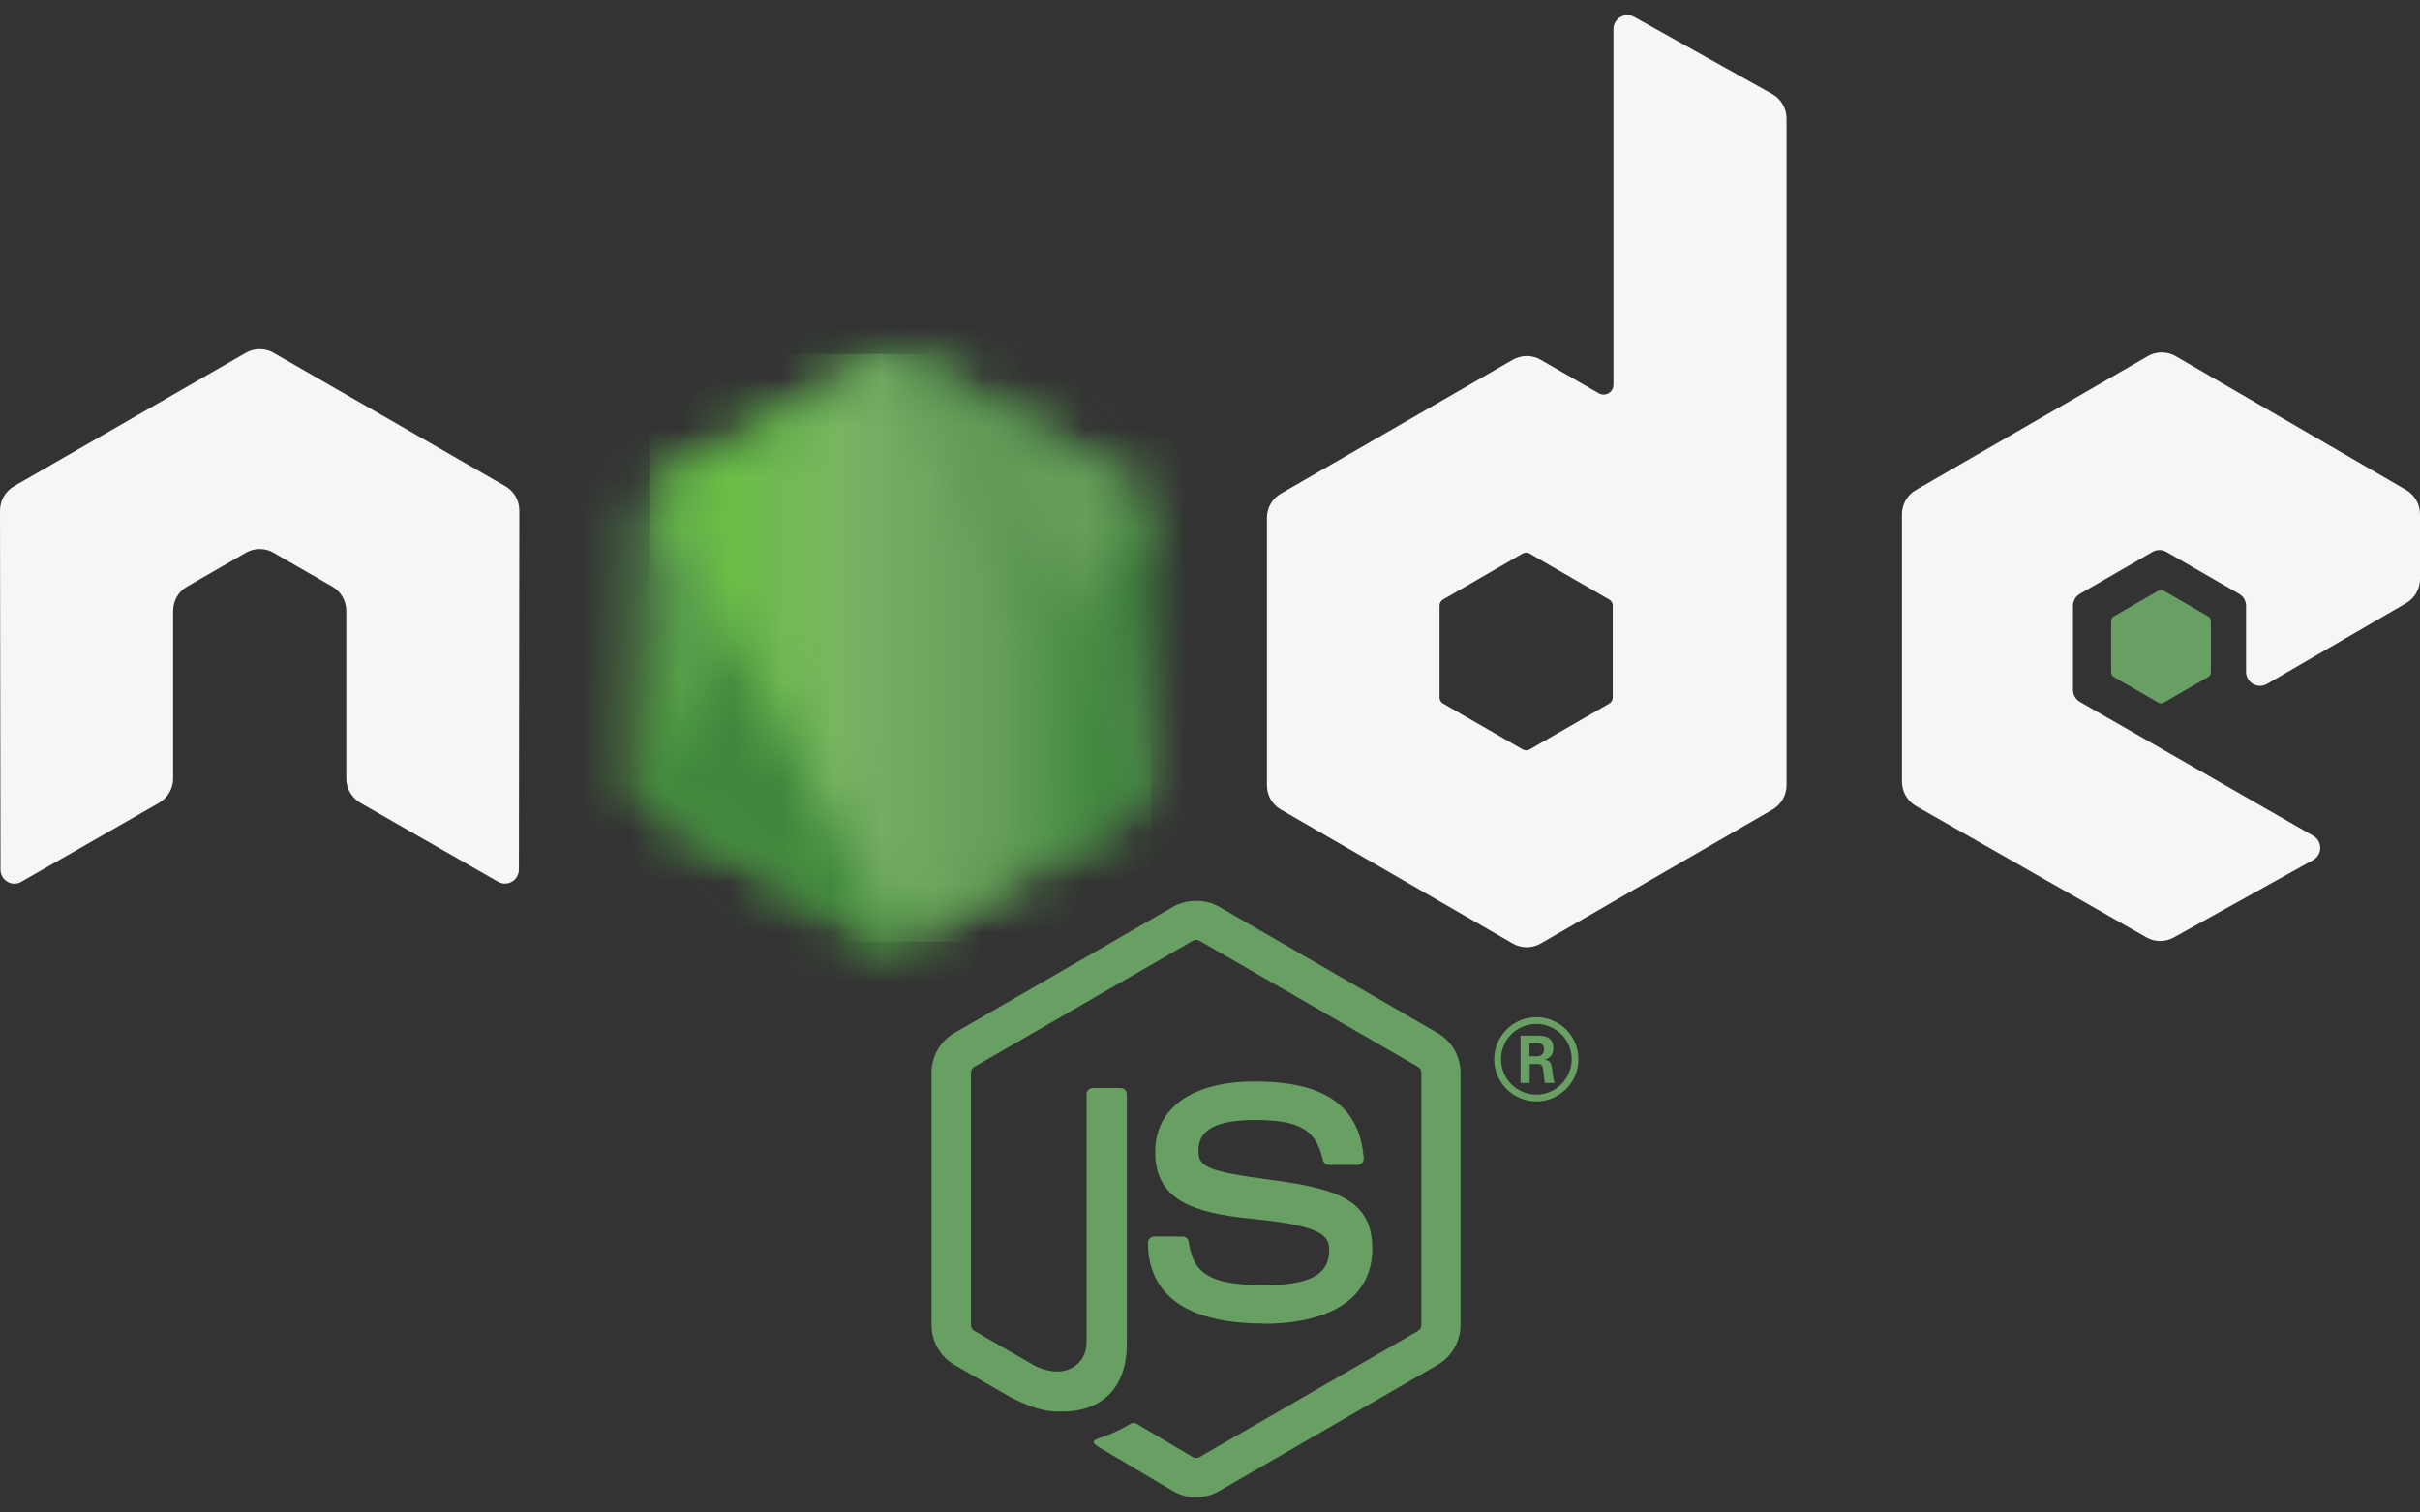 <svg width="48" height="30" viewBox="0 0 48 30" fill="none" xmlns="http://www.w3.org/2000/svg">
<rect x="0" y="0" width="48" height="30" fill="#333333" stroke="none"/>
<g clip-path="url(#clip0_90_2308)">
<path d="M23.725 29.699C23.566 29.699 23.409 29.657 23.27 29.577L21.823 28.721C21.607 28.6 21.712 28.557 21.783 28.532C22.072 28.431 22.13 28.409 22.438 28.234C22.47 28.215 22.512 28.222 22.546 28.241L23.657 28.901C23.697 28.923 23.754 28.923 23.792 28.901L28.126 26.399C28.166 26.376 28.193 26.33 28.193 26.282V21.28C28.193 21.23 28.166 21.185 28.125 21.16L23.792 18.66C23.752 18.637 23.699 18.637 23.659 18.66L19.327 21.16C19.285 21.184 19.258 21.231 19.258 21.279V26.281C19.258 26.329 19.284 26.374 19.325 26.397L20.512 27.083C21.157 27.405 21.551 27.025 21.551 26.643V21.706C21.551 21.636 21.606 21.581 21.677 21.581H22.226C22.294 21.581 22.351 21.636 22.351 21.706V26.645C22.351 27.505 21.882 27.998 21.067 27.998C20.816 27.998 20.619 27.998 20.067 27.727L18.93 27.072C18.649 26.909 18.476 26.605 18.476 26.281V21.279C18.476 20.953 18.649 20.649 18.93 20.489L23.27 17.985C23.544 17.83 23.909 17.83 24.181 17.985L28.515 20.49C28.795 20.651 28.969 20.954 28.969 21.28V26.282C28.969 26.606 28.795 26.909 28.515 27.072L24.181 29.575C24.042 29.655 23.885 29.697 23.724 29.697" fill="#689F63"/>
<path d="M25.064 26.252C23.167 26.252 22.769 25.381 22.769 24.651C22.769 24.582 22.825 24.526 22.895 24.526H23.455C23.517 24.526 23.569 24.571 23.578 24.632C23.663 25.203 23.915 25.491 25.062 25.491C25.975 25.491 26.364 25.284 26.364 24.8C26.364 24.521 26.253 24.314 24.834 24.175C23.647 24.058 22.913 23.796 22.913 22.847C22.913 21.972 23.651 21.451 24.887 21.451C26.275 21.451 26.963 21.933 27.049 22.968C27.053 23.004 27.04 23.039 27.016 23.065C26.992 23.09 26.958 23.105 26.924 23.105H26.36C26.302 23.105 26.251 23.064 26.239 23.007C26.103 22.407 25.776 22.215 24.885 22.215C23.888 22.215 23.771 22.562 23.771 22.823C23.771 23.139 23.908 23.231 25.254 23.409C26.586 23.586 27.219 23.835 27.219 24.772C27.219 25.716 26.431 26.257 25.057 26.257M30.337 20.952H30.483C30.602 20.952 30.625 20.869 30.625 20.82C30.625 20.692 30.537 20.692 30.488 20.692H30.338L30.337 20.952ZM30.16 20.542H30.483C30.593 20.542 30.81 20.542 30.81 20.789C30.81 20.962 30.7 20.998 30.633 21.02C30.763 21.028 30.771 21.113 30.789 21.232C30.797 21.307 30.811 21.436 30.837 21.48H30.639C30.633 21.436 30.603 21.197 30.603 21.184C30.59 21.131 30.572 21.105 30.505 21.105H30.341V21.481H30.16V20.542ZM29.773 21.009C29.773 21.397 30.087 21.712 30.472 21.712C30.86 21.712 31.174 21.391 31.174 21.009C31.174 20.619 30.856 20.31 30.471 20.31C30.091 20.31 29.772 20.615 29.772 21.008M31.308 21.011C31.308 21.471 30.932 21.846 30.473 21.846C30.017 21.846 29.637 21.475 29.637 21.011C29.637 20.538 30.026 20.175 30.473 20.175C30.923 20.175 31.307 20.539 31.307 21.011" fill="#689F63"/>
<path fill-rule="evenodd" clip-rule="evenodd" d="M10.301 10.127C10.301 9.927 10.196 9.743 10.024 9.644L5.428 7C5.35 6.954 5.263 6.93 5.175 6.927H5.128C5.04 6.93 4.953 6.954 4.874 7L0.278 9.644C0.107 9.744 6.10352e-05 9.927 6.10352e-05 10.127L0.01 17.249C0.01 17.348 0.061 17.44 0.148 17.489C0.233 17.541 0.339 17.541 0.424 17.489L3.156 15.925C3.328 15.822 3.434 15.64 3.434 15.443V12.115C3.434 11.917 3.539 11.733 3.711 11.635L4.874 10.965C4.96 10.915 5.055 10.89 5.152 10.89C5.247 10.89 5.344 10.915 5.428 10.965L6.59 11.634C6.762 11.733 6.868 11.916 6.868 12.115V15.442C6.868 15.64 6.975 15.822 7.146 15.924L9.877 17.488C9.963 17.538 10.069 17.538 10.155 17.488C10.239 17.439 10.292 17.346 10.292 17.248L10.301 10.127ZM31.988 13.835C31.988 13.884 31.962 13.93 31.919 13.955L30.34 14.865C30.297 14.889 30.244 14.889 30.202 14.865L28.623 13.955C28.579 13.93 28.553 13.884 28.553 13.835V12.012C28.553 11.963 28.579 11.917 28.622 11.892L30.199 10.98C30.243 10.956 30.296 10.956 30.339 10.98L31.918 11.892C31.962 11.917 31.988 11.963 31.988 12.012L31.988 13.835ZM32.415 0.336C32.328 0.288 32.224 0.29 32.139 0.339C32.054 0.389 32.002 0.48 32.002 0.579V7.632C32.002 7.701 31.965 7.766 31.905 7.8C31.845 7.835 31.771 7.835 31.71 7.8L30.559 7.137C30.388 7.038 30.177 7.038 30.004 7.137L25.407 9.79C25.235 9.889 25.129 10.073 25.129 10.27V15.578C25.129 15.777 25.235 15.959 25.407 16.059L30.004 18.714C30.176 18.813 30.387 18.813 30.56 18.714L35.157 16.058C35.328 15.958 35.435 15.776 35.435 15.577V2.348C35.435 2.147 35.325 1.961 35.149 1.863L32.415 0.336ZM47.724 11.964C47.895 11.865 48 11.682 48 11.485V10.198C48 10 47.895 9.818 47.724 9.718L43.156 7.066C42.983 6.966 42.771 6.966 42.599 7.066L38.002 9.719C37.83 9.819 37.725 10.001 37.725 10.2V15.506C37.725 15.705 37.832 15.89 38.005 15.989L42.572 18.592C42.74 18.688 42.946 18.689 43.116 18.595L45.879 17.059C45.966 17.011 46.021 16.918 46.021 16.819C46.021 16.719 45.968 16.625 45.881 16.577L41.257 13.923C41.17 13.874 41.117 13.781 41.117 13.683V12.018C41.117 11.919 41.169 11.827 41.255 11.778L42.694 10.948C42.78 10.898 42.885 10.898 42.971 10.948L44.411 11.778C44.497 11.827 44.55 11.919 44.55 12.018V13.326C44.55 13.425 44.603 13.517 44.689 13.567C44.774 13.616 44.881 13.616 44.966 13.566L47.724 11.964Z" fill="#F6F6F9"/>
<path fill-rule="evenodd" clip-rule="evenodd" d="M42.81 11.716C42.842 11.697 42.883 11.697 42.916 11.716L43.798 12.225C43.831 12.244 43.852 12.279 43.852 12.317V13.336C43.852 13.374 43.831 13.409 43.798 13.428L42.916 13.937C42.883 13.956 42.842 13.956 42.81 13.937L41.928 13.428C41.895 13.409 41.874 13.374 41.874 13.336V12.317C41.874 12.279 41.894 12.244 41.927 12.225L42.81 11.716Z" fill="#689F63"/>
<mask id="mask0_90_2308" style="mask-type:luminance" maskUnits="userSpaceOnUse" x="12" y="7" width="11" height="12">
<path d="M17.44 7.092L12.868 9.731C12.697 9.83 12.592 10.012 12.592 10.209V15.49C12.592 15.687 12.697 15.869 12.868 15.968L17.44 18.608C17.611 18.707 17.822 18.707 17.992 18.608L22.563 15.968C22.733 15.869 22.839 15.687 22.839 15.49V10.209C22.839 10.012 22.733 9.83 22.562 9.731L17.992 7.092C17.906 7.043 17.811 7.019 17.715 7.019C17.62 7.019 17.524 7.043 17.438 7.092" fill="white"/>
</mask>
<g mask="url(#mask0_90_2308)">
<path d="M27.458 9.283L14.577 2.969L7.972 16.442L20.853 22.757L27.458 9.283Z" fill="url(#paint0_linear_90_2308)"/>
</g>
<mask id="mask1_90_2308" style="mask-type:luminance" maskUnits="userSpaceOnUse" x="12" y="7" width="11" height="12">
<path d="M12.705 15.825C12.749 15.882 12.804 15.931 12.868 15.968L16.789 18.233L17.443 18.608C17.54 18.665 17.652 18.689 17.761 18.68C17.797 18.677 17.834 18.671 17.869 18.661L22.691 9.833C22.654 9.792 22.611 9.759 22.562 9.731L19.569 8.002L17.987 7.092C17.942 7.066 17.893 7.047 17.844 7.034L12.705 15.825Z" fill="white"/>
</mask>
<g mask="url(#mask1_90_2308)">
<path d="M7.136 11.15L16.231 23.46L28.26 14.573L19.164 2.263L7.136 11.15Z" fill="url(#paint1_linear_90_2308)"/>
</g>
<mask id="mask2_90_2308" style="mask-type:luminance" maskUnits="userSpaceOnUse" x="12" y="7" width="11" height="12">
<path d="M17.66 7.022C17.584 7.029 17.509 7.053 17.44 7.092L12.881 9.723L17.797 18.676C17.865 18.666 17.932 18.644 17.993 18.608L22.564 15.968C22.706 15.886 22.802 15.748 22.831 15.591L17.821 7.031C17.784 7.023 17.747 7.02 17.709 7.02C17.694 7.02 17.678 7.02 17.663 7.022" fill="white"/>
</mask>
<g mask="url(#mask2_90_2308)">
<path d="M12.881 7.02V18.676H22.829V7.02H12.881Z" fill="url(#paint2_linear_90_2308)"/>
</g>
</g>
<defs>
<linearGradient id="paint0_linear_90_2308" x1="21.014" y1="6.116" x2="14.409" y2="19.589" gradientUnits="userSpaceOnUse">
<stop offset="0.3" stop-color="#3E863D"/>
<stop offset="0.5" stop-color="#55934F"/>
<stop offset="0.8" stop-color="#5AAD45"/>
</linearGradient>
<linearGradient id="paint1_linear_90_2308" x1="11.738" y1="17.376" x2="23.768" y2="8.488" gradientUnits="userSpaceOnUse">
<stop offset="0.57" stop-color="#3E863D"/>
<stop offset="0.72" stop-color="#619857"/>
<stop offset="1" stop-color="#76AC64"/>
</linearGradient>
<linearGradient id="paint2_linear_90_2308" x1="12.885" y1="12.848" x2="22.831" y2="12.848" gradientUnits="userSpaceOnUse">
<stop offset="0.16" stop-color="#6BBF47"/>
<stop offset="0.38" stop-color="#79B461"/>
<stop offset="0.47" stop-color="#75AC64"/>
<stop offset="0.7" stop-color="#659E5A"/>
<stop offset="0.9" stop-color="#3E863D"/>
</linearGradient>
<clipPath id="clip0_90_2308">
<rect width="48" height="29.398" fill="white" transform="translate(0 0.301)"/>
</clipPath>
</defs>
</svg>
